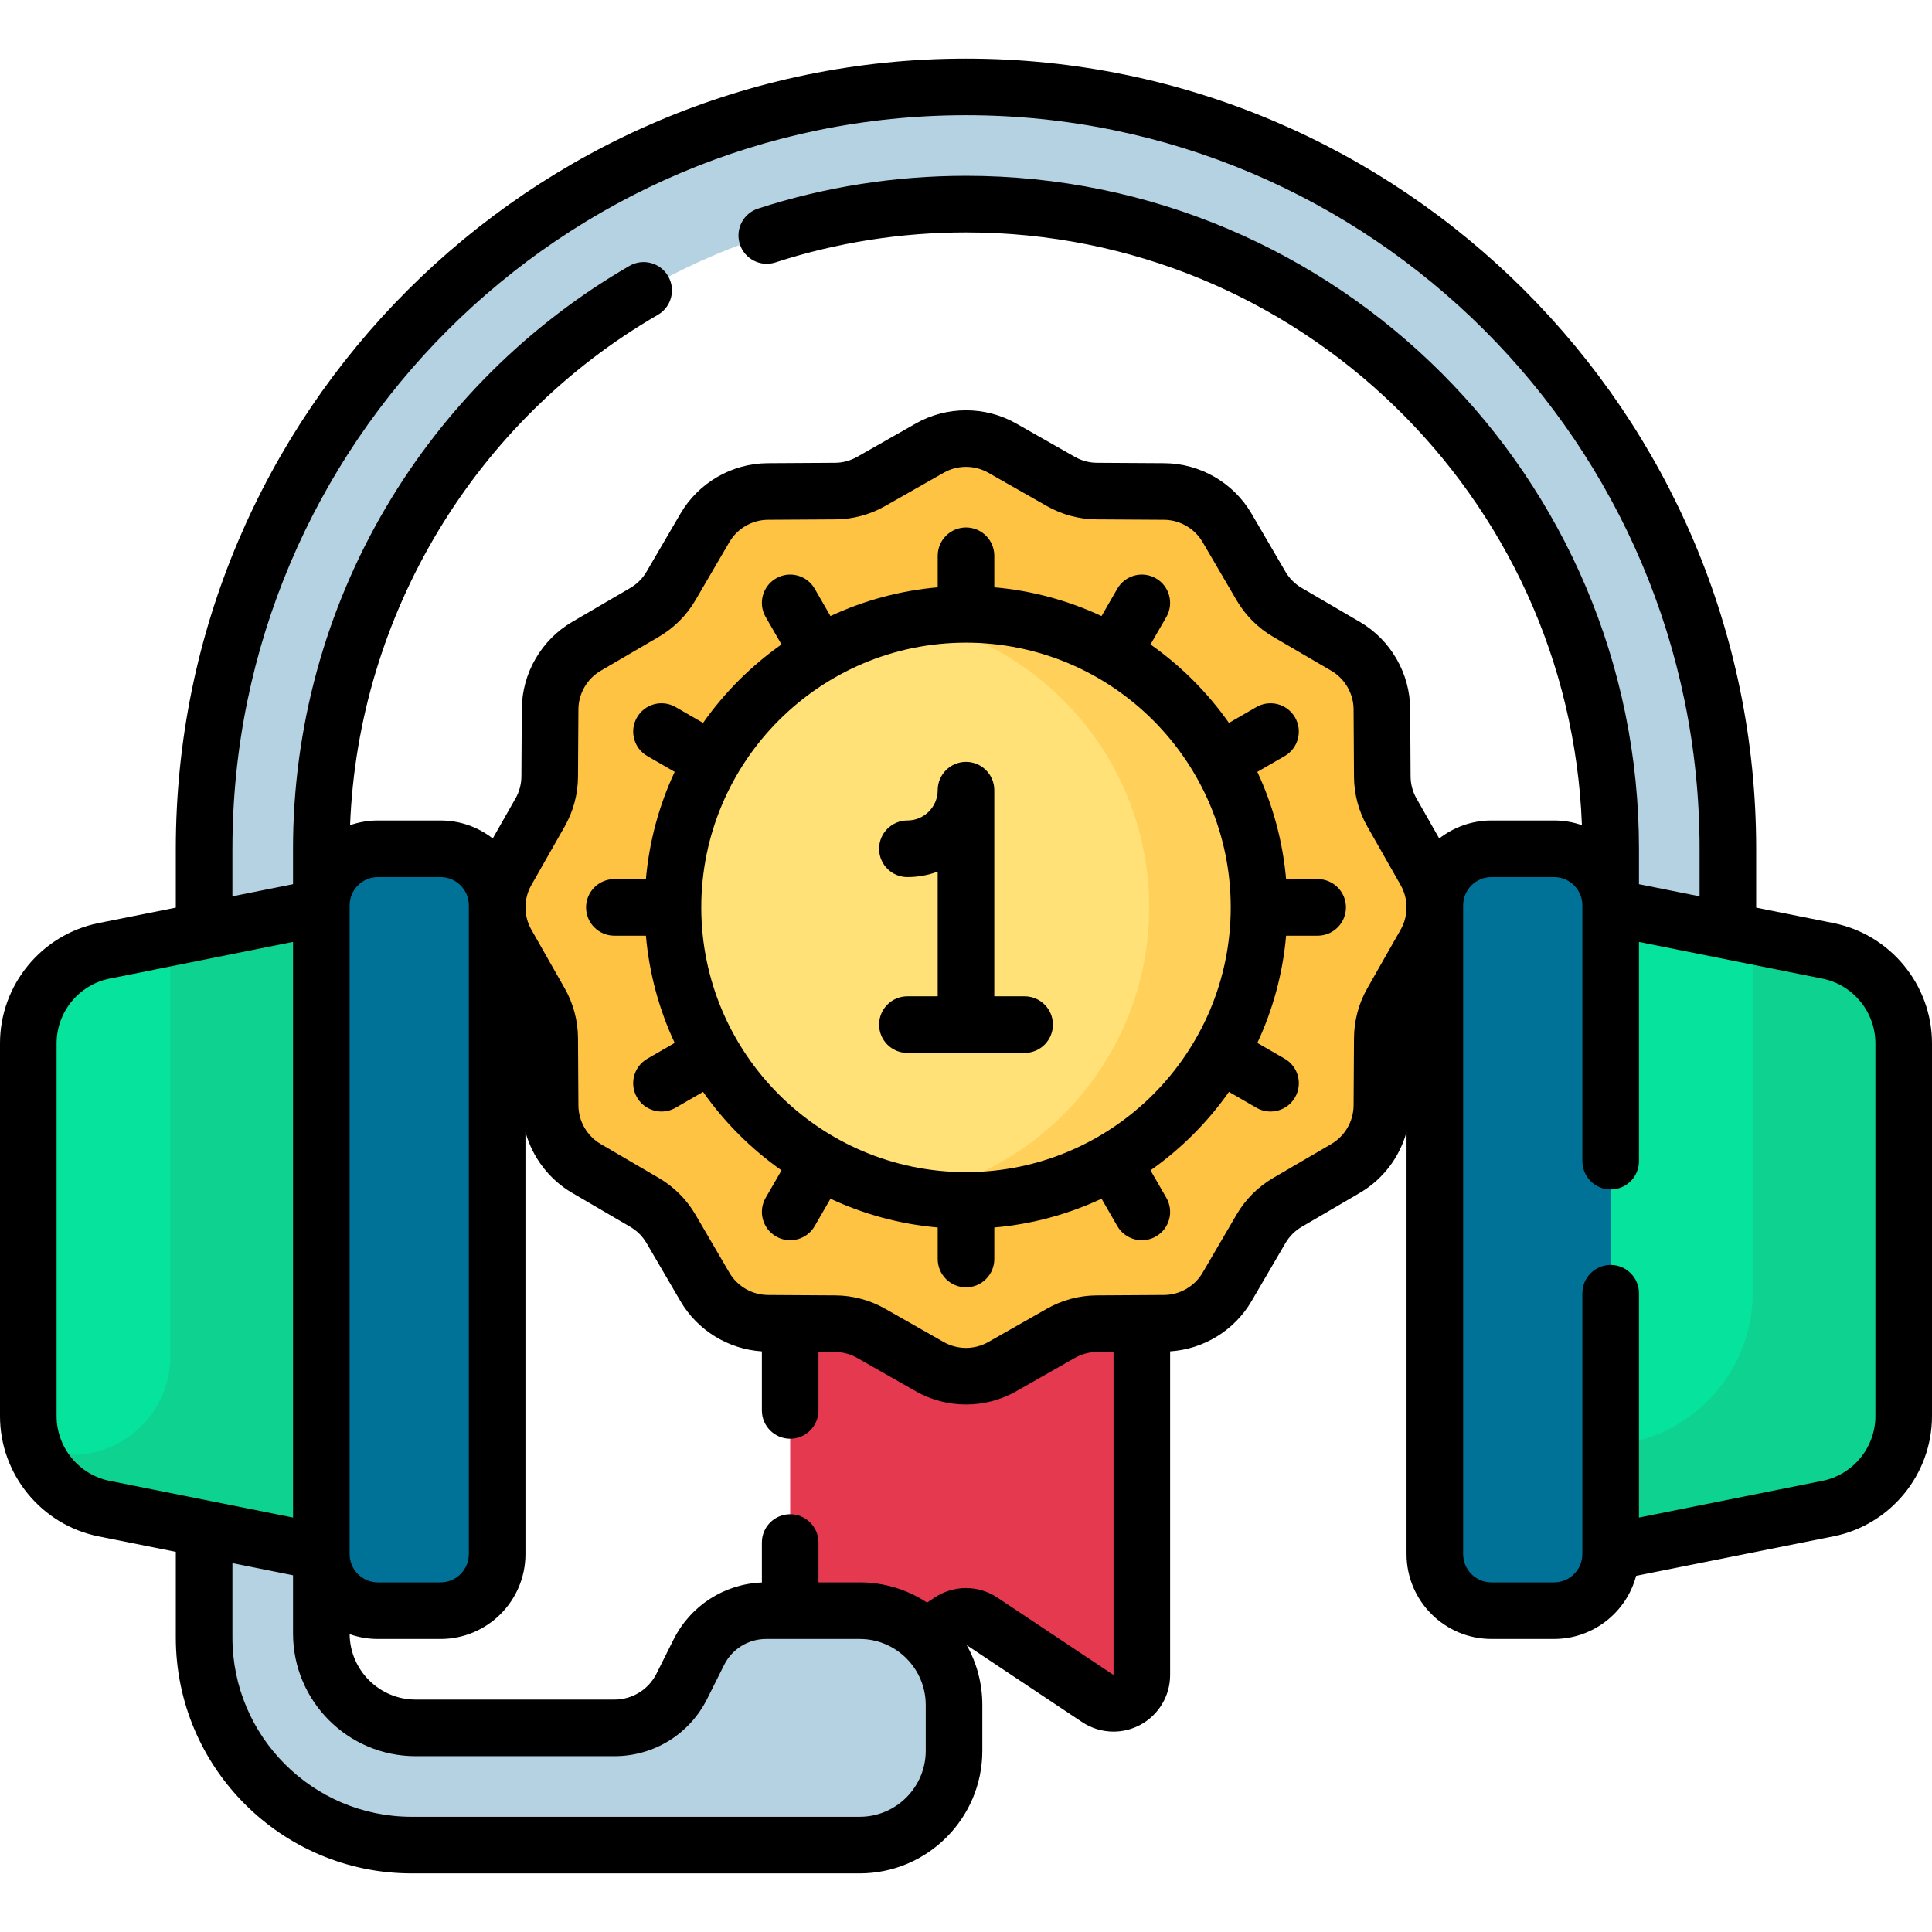 <svg id="Capa_1" enable-background="new 0 0 512 512" height="512" viewBox="0 0 512 512" width="512" xmlns="http://www.w3.org/2000/svg"><g><path d="m209.406 333.656v93.188l15.531 15.531c6.804 0 15.864-12.813 20.372-8.404l6.53-4.354c2.519-1.68 5.801-1.68 8.321 0l30.773 20.516c4.984 3.323 11.66-.25 11.66-6.24v-110.237z" fill="#e53950"/><path d="m185.177 437.899-4.476 8.951c-3.388 6.776-10.313 11.056-17.889 11.056h-52.656c-13.807 0-25-11.193-25-25v-52.656h-31.062v53.719c0 30.376 24.624 55 55 55h118.736c13.807 0 25-11.193 25-25v-12.125c0-13.807-11.193-25-25-25h-24.764c-7.576 0-14.502 4.28-17.889 11.055z" fill="#b4d2e2"/><path d="m54.094 224.937v31.063h31.063v-31.063c0-94.354 76.489-170.844 170.844-170.844 94.354 0 170.844 76.489 170.844 170.844v31.063h31.062v-31.063c0-111.51-90.396-201.906-201.906-201.906-111.511 0-201.907 90.397-201.907 201.906z" fill="#b4d2e2"/><path d="m85.156 411.312-57.559-11.512c-11.685-2.336-20.097-12.597-20.097-24.514v-98.791c0-11.917 8.411-22.177 20.097-24.515l57.559-11.512 15.531 93.188z" fill="#05e39c"/><path d="m85.156 240.469-40 8v110.928c0 16.511-15.106 28.895-31.296 25.656l-4.757-.951c2.973 7.884 9.834 13.967 18.494 15.699l57.559 11.512 15.531-77.656z" fill="#0ed290"/><path d="m100.156 426.844h16.594c8.284 0 15-6.716 15-15v-171.906c0-8.284-6.716-15-15-15h-16.594c-8.284 0-15 6.716-15 15v171.906c0 8.284 6.716 15 15 15z" fill="#017297"/><path d="m426.844 411.312 57.559-11.512c11.686-2.337 20.097-12.597 20.097-24.514v-98.791c0-11.917-8.411-22.177-20.097-24.515l-57.559-11.512-15.531 93.188z" fill="#05e39c"/><path d="m484.403 251.981-21.506-4.301c1.039 2.755 1.603 5.73 1.603 8.816v86.066c0 19.316-13.634 35.947-32.575 39.735l-10.466 2.093 5.385 26.923 57.559-11.512c11.686-2.337 20.097-12.598 20.097-24.515v-98.791c0-11.917-8.411-22.177-20.097-24.514z" fill="#0ed290"/><path d="m411.844 426.844h-16.594c-8.284 0-15-6.716-15-15v-171.906c0-8.284 6.716-15 15-15h16.594c8.284 0 15 6.716 15 15v171.906c0 8.284-6.716 15-15 15z" fill="#017297"/><path d="m377.711 250.072-8.848 15.562c-1.644 2.892-2.519 6.158-2.539 9.485l-.108 17.878c-.042 6.863-3.701 13.195-9.627 16.657l-15.421 9.009c-2.886 1.686-5.289 4.089-6.975 6.975l-9.009 15.42c-3.462 5.926-9.794 9.586-16.657 9.627l-17.877.108c-3.327.02-6.593.894-9.485 2.539l-15.561 8.848c-5.954 3.386-13.251 3.386-19.206 0l-15.562-8.848c-2.892-1.644-6.158-2.519-9.485-2.539l-17.878-.108c-6.863-.042-13.195-3.701-16.657-9.627l-9.009-15.421c-1.686-2.886-4.089-5.289-6.975-6.975l-15.42-9.009c-5.926-3.462-9.586-9.794-9.627-16.657l-.108-17.877c-.02-3.327-.894-6.593-2.539-9.485l-8.848-15.561c-3.386-5.954-3.386-13.251 0-19.206l8.848-15.562c1.644-2.892 2.519-6.158 2.539-9.485l.108-17.878c.042-6.863 3.701-13.195 9.627-16.657l15.421-9.009c2.886-1.686 5.289-4.089 6.975-6.975l9.009-15.42c3.462-5.926 9.794-9.586 16.657-9.627l17.877-.108c3.327-.02 6.593-.894 9.485-2.539l15.561-8.848c5.954-3.386 13.251-3.386 19.206 0l15.562 8.848c2.892 1.644 6.158 2.519 9.485 2.539l17.878.108c6.863.042 13.195 3.701 16.657 9.627l9.009 15.421c1.686 2.886 4.089 5.289 6.975 6.975l15.42 9.009c5.926 3.462 9.586 9.794 9.627 16.657l.108 17.877c.02 3.327.894 6.593 2.539 9.485l8.848 15.561c3.385 5.954 3.385 13.251 0 19.206z" fill="#ffc344"/><circle cx="256" cy="240.469" fill="#ffe177" r="77.656"/><path d="m256 162.813c-4.977 0-9.844.468-14.561 1.363 35.928 6.815 63.096 38.382 63.096 76.293s-27.167 69.478-63.096 76.293c4.716.895 9.584 1.363 14.561 1.363 42.888 0 77.656-34.768 77.656-77.656 0-42.889-34.768-77.656-77.656-77.656z" fill="#ffd15b"/><path d="m485.874 244.626-20.468-4.094v-15.595c0-115.467-93.939-209.406-209.406-209.406s-209.406 93.94-209.406 209.407v15.595l-20.467 4.093c-15.139 3.027-26.127 16.431-26.127 31.869v98.791c0 15.438 10.988 28.842 26.126 31.869l20.467 4.093v22.72c0 34.463 28.038 62.5 62.5 62.5h118.737c17.92 0 32.5-14.579 32.5-32.5v-12.125c0-5.755-1.504-11.165-4.139-15.859l30.583 20.389c2.515 1.676 5.411 2.522 8.318 2.522 2.426 0 4.858-.59 7.081-1.779 4.886-2.615 7.921-7.683 7.921-13.225v-85.762c8.884-.563 17.047-5.556 21.565-13.29l9.009-15.42c1.033-1.769 2.515-3.25 4.282-4.283l15.421-9.008c6.124-3.577 10.53-9.441 12.379-16.138v111.852c0 12.406 10.094 22.5 22.5 22.5h16.594c10.413 0 19.197-7.111 21.75-16.733l52.28-10.456c15.139-3.025 26.126-16.428 26.126-31.867v-98.791c0-15.438-10.987-28.842-26.126-31.869zm-424.28-19.688c0-107.196 87.21-194.406 194.407-194.406 107.196 0 194.406 87.21 194.406 194.406v12.595l-16.062-3.212v-9.383c0-98.339-80.005-178.344-178.344-178.344-18.828 0-37.371 2.921-55.115 8.682-3.939 1.279-6.097 5.509-4.817 9.449 1.279 3.939 5.509 6.099 9.449 4.817 16.246-5.274 33.231-7.948 50.484-7.948 87.973 0 159.926 69.907 163.225 157.088-2.313-.806-4.797-1.244-7.382-1.244h-16.595c-5.213 0-10.017 1.782-13.836 4.769l-6.031-10.608c-1.008-1.772-1.547-3.786-1.559-5.825l-.108-17.876c-.057-9.466-5.17-18.312-13.344-23.088l-15.42-9.009c-1.769-1.033-3.25-2.515-4.283-4.282l-9.008-15.421c-4.774-8.173-13.621-13.287-23.088-13.345l-17.88-.108c-2.037-.012-4.05-.551-5.822-1.558l-15.562-8.849c-8.21-4.668-18.411-4.668-26.62 0l-15.562 8.848c-1.772 1.008-3.786 1.547-5.823 1.559l-17.876.108c-9.465.057-18.312 5.17-23.089 13.344l-9.008 15.421c-1.033 1.768-2.514 3.249-4.283 4.282l-15.42 9.009c-8.174 4.774-13.287 13.621-13.344 23.087l-.108 17.879c-.012 2.037-.551 4.051-1.559 5.823l-6.032 10.608c-3.819-2.986-8.623-4.768-13.836-4.768h-16.594c-2.583 0-5.066.438-7.379 1.243 2.155-55.744 32.987-107.142 81.554-135.237 3.585-2.074 4.811-6.662 2.737-10.248-2.074-3.584-6.663-4.81-10.248-2.736-26.62 15.399-48.946 37.545-64.564 64.041-16.093 27.302-24.6 58.575-24.6 90.438v9.383l-16.062 3.212v-12.596zm31.062 186.505c.002-.085.001-.17 0-.255v-170.595c.001-.085.002-.17 0-.255v-.4c0-4.136 3.364-7.5 7.5-7.5h16.594c4.136 0 7.5 3.364 7.5 7.5v171.906c0 4.136-3.364 7.5-7.5 7.5h-16.594c-4.136 0-7.5-3.364-7.5-7.5zm-77.656-36.157v-98.791c0-8.313 5.917-15.53 14.068-17.16 9.552-1.91 37.942-7.588 48.588-9.718v152.547c-10.645-2.129-39.03-7.806-48.588-9.718-8.151-1.63-14.068-8.846-14.068-17.16zm230.33 88.683c0 9.649-7.851 17.5-17.5 17.5h-118.736c-26.191 0-47.5-21.309-47.5-47.5v-19.72l16.062 3.212v15.445c0 17.921 14.58 32.5 32.5 32.5h52.656c10.483 0 19.909-5.825 24.597-15.201l4.476-8.951c2.131-4.263 6.416-6.91 11.181-6.91h24.764c9.649 0 17.5 7.851 17.5 17.5zm18.991-40.592c-5.055-3.37-11.587-3.37-16.641 0l-1.989 1.326c-5.129-3.386-11.269-5.359-17.861-5.359h-10.923v-10.562c0-4.143-3.358-7.5-7.5-7.5s-7.5 3.357-7.5 7.5v10.587c-10.015.412-18.923 6.148-23.438 15.177l-4.476 8.951c-2.131 4.263-6.416 6.91-11.181 6.91h-52.656c-9.599 0-17.417-7.768-17.499-17.347 2.347.832 4.871 1.285 7.499 1.285h16.594c12.407 0 22.5-10.094 22.5-22.5v-111.853c1.849 6.696 6.254 12.559 12.378 16.135l15.42 9.009c1.769 1.033 3.25 2.515 4.283 4.282l9.009 15.421c4.518 7.733 12.681 12.727 21.567 13.291v15.65c0 4.143 3.358 7.5 7.5 7.5s7.5-3.357 7.5-7.5v-15.515l4.4.027c2.037.012 4.05.551 5.822 1.558l15.562 8.849c4.105 2.334 8.708 3.501 13.31 3.501s9.205-1.167 13.31-3.501l15.562-8.848c1.772-1.008 3.785-1.547 5.824-1.559l4.398-.027v85.626zm106.87-177.013-8.849 15.562c-2.275 4.001-3.491 8.548-3.519 13.146l-.108 17.878c-.025 4.193-2.29 8.112-5.911 10.228l-15.422 9.009c-3.991 2.333-7.333 5.675-9.666 9.667l-9.009 15.421c-2.115 3.62-6.034 5.885-10.228 5.91l-17.875.108c-4.601.027-9.148 1.244-13.149 3.52l-15.562 8.848c-3.636 2.068-8.154 2.068-11.791 0l-15.561-8.849c-4-2.274-8.547-3.491-13.147-3.519-6.896-.042-11.366-.069-17.877-.108-4.193-.025-8.112-2.29-10.227-5.911l-9.01-15.422c-2.333-3.991-5.675-7.334-9.667-9.666l-15.42-9.009c-3.621-2.115-5.885-6.034-5.91-10.228l-.108-17.876c-.028-4.602-1.245-9.148-3.519-13.148l-8.848-15.561c-2.068-3.637-2.068-8.154 0-11.791l8.848-15.562c2.274-4.001 3.491-8.547 3.519-13.146l.108-17.879c.025-4.192 2.29-8.111 5.911-10.227l15.42-9.009c3.993-2.332 7.335-5.675 9.668-9.667l9.008-15.421c2.116-3.62 6.034-5.885 10.228-5.91l17.875-.108c4.601-.027 9.147-1.244 13.148-3.52l15.562-8.848c1.818-1.034 3.856-1.551 5.895-1.551s4.078.517 5.896 1.551l15.561 8.849c4 2.274 8.547 3.491 13.146 3.519l17.878.108c4.193.025 8.112 2.29 10.228 5.911l9.009 15.422c2.333 3.991 5.675 7.333 9.667 9.666l15.421 9.009c3.62 2.115 5.885 6.034 5.91 10.228l.108 17.875c.027 4.601 1.244 9.147 3.52 13.149l8.848 15.561c2.069 3.637 2.069 8.155.001 11.791zm125.809 128.922c0 8.313-5.916 15.53-14.067 17.16l-48.589 9.718v-59.443c0-4.143-3.357-7.5-7.5-7.5s-7.5 3.357-7.5 7.5v68.461c-.001.092-.002.184 0 .277v.385c0 4.136-3.364 7.5-7.5 7.5h-16.594c-4.136 0-7.5-3.364-7.5-7.5v-171.906c0-4.136 3.364-7.5 7.5-7.5h16.594c4.136 0 7.5 3.364 7.5 7.5v.385c-.002.093-.001.185 0 .277v67.121c0 4.143 3.357 7.5 7.5 7.5s7.5-3.357 7.5-7.5v-58.103c10.604 2.121 39.029 7.806 48.589 9.718 8.151 1.63 14.067 8.847 14.067 17.16z"/><path d="m271.531 264.031h-8.031v-54.625c0-4.143-3.358-7.5-7.5-7.5s-7.5 3.357-7.5 7.5c0 4.429-3.603 8.031-8.031 8.031-4.142 0-7.5 3.357-7.5 7.5s3.358 7.5 7.5 7.5c2.823 0 5.53-.511 8.031-1.444v33.038h-8.031c-4.142 0-7.5 3.357-7.5 7.5s3.358 7.5 7.5 7.5h31.062c4.142 0 7.5-3.357 7.5-7.5s-3.358-7.5-7.5-7.5z"/><path d="m349.188 232.969h-8.359c-.883-10.073-3.527-19.648-7.622-28.415l7.246-4.183c3.587-2.071 4.816-6.658 2.745-10.245-2.07-3.588-6.656-4.815-10.245-2.745l-7.267 4.196c-5.679-8.07-12.723-15.114-20.792-20.792l4.196-7.267c2.071-3.587.842-8.174-2.745-10.245-3.589-2.07-8.175-.844-10.245 2.745l-4.183 7.246c-8.767-4.095-18.343-6.739-28.415-7.622v-8.359c0-4.143-3.358-7.5-7.5-7.5s-7.5 3.357-7.5 7.5v8.359c-10.073.883-19.648 3.527-28.415 7.622l-4.183-7.246c-2.071-3.588-6.659-4.814-10.245-2.745-3.587 2.071-4.816 6.658-2.745 10.245l4.196 7.267c-8.07 5.679-15.114 12.723-20.793 20.792l-7.267-4.196c-3.587-2.071-8.174-.843-10.245 2.745-2.071 3.587-.842 8.174 2.745 10.245l7.246 4.183c-4.095 8.767-6.739 18.343-7.622 28.415h-8.359c-4.142 0-7.5 3.357-7.5 7.5s3.358 7.5 7.5 7.5h8.359c.883 10.073 3.527 19.648 7.622 28.415l-7.246 4.183c-3.587 2.071-4.816 6.658-2.745 10.245 1.389 2.406 3.91 3.751 6.502 3.751 1.272 0 2.562-.324 3.743-1.006l7.267-4.196c5.679 8.07 12.723 15.114 20.793 20.792l-4.196 7.267c-2.071 3.587-.842 8.174 2.745 10.245 1.181.682 2.471 1.006 3.743 1.006 2.592 0 5.113-1.345 6.502-3.751l4.183-7.246c8.767 4.095 18.343 6.739 28.415 7.622v8.359c0 4.143 3.358 7.5 7.5 7.5s7.5-3.357 7.5-7.5v-8.359c10.073-.883 19.648-3.527 28.415-7.622l4.183 7.246c1.389 2.406 3.91 3.751 6.502 3.751 1.272 0 2.562-.324 3.743-1.006 3.587-2.071 4.816-6.658 2.745-10.245l-4.196-7.267c8.07-5.679 15.114-12.723 20.792-20.792l7.267 4.196c1.182.682 2.471 1.006 3.743 1.006 2.592 0 5.113-1.345 6.502-3.751 2.071-3.587.842-8.174-2.745-10.245l-7.246-4.183c4.095-8.767 6.739-18.343 7.622-28.415h8.359c4.143 0 7.5-3.357 7.5-7.5s-3.358-7.5-7.5-7.5zm-93.188 77.656c-38.684 0-70.156-31.472-70.156-70.156s31.472-70.156 70.156-70.156c38.685 0 70.156 31.472 70.156 70.156s-31.471 70.156-70.156 70.156z"/></g></svg>
